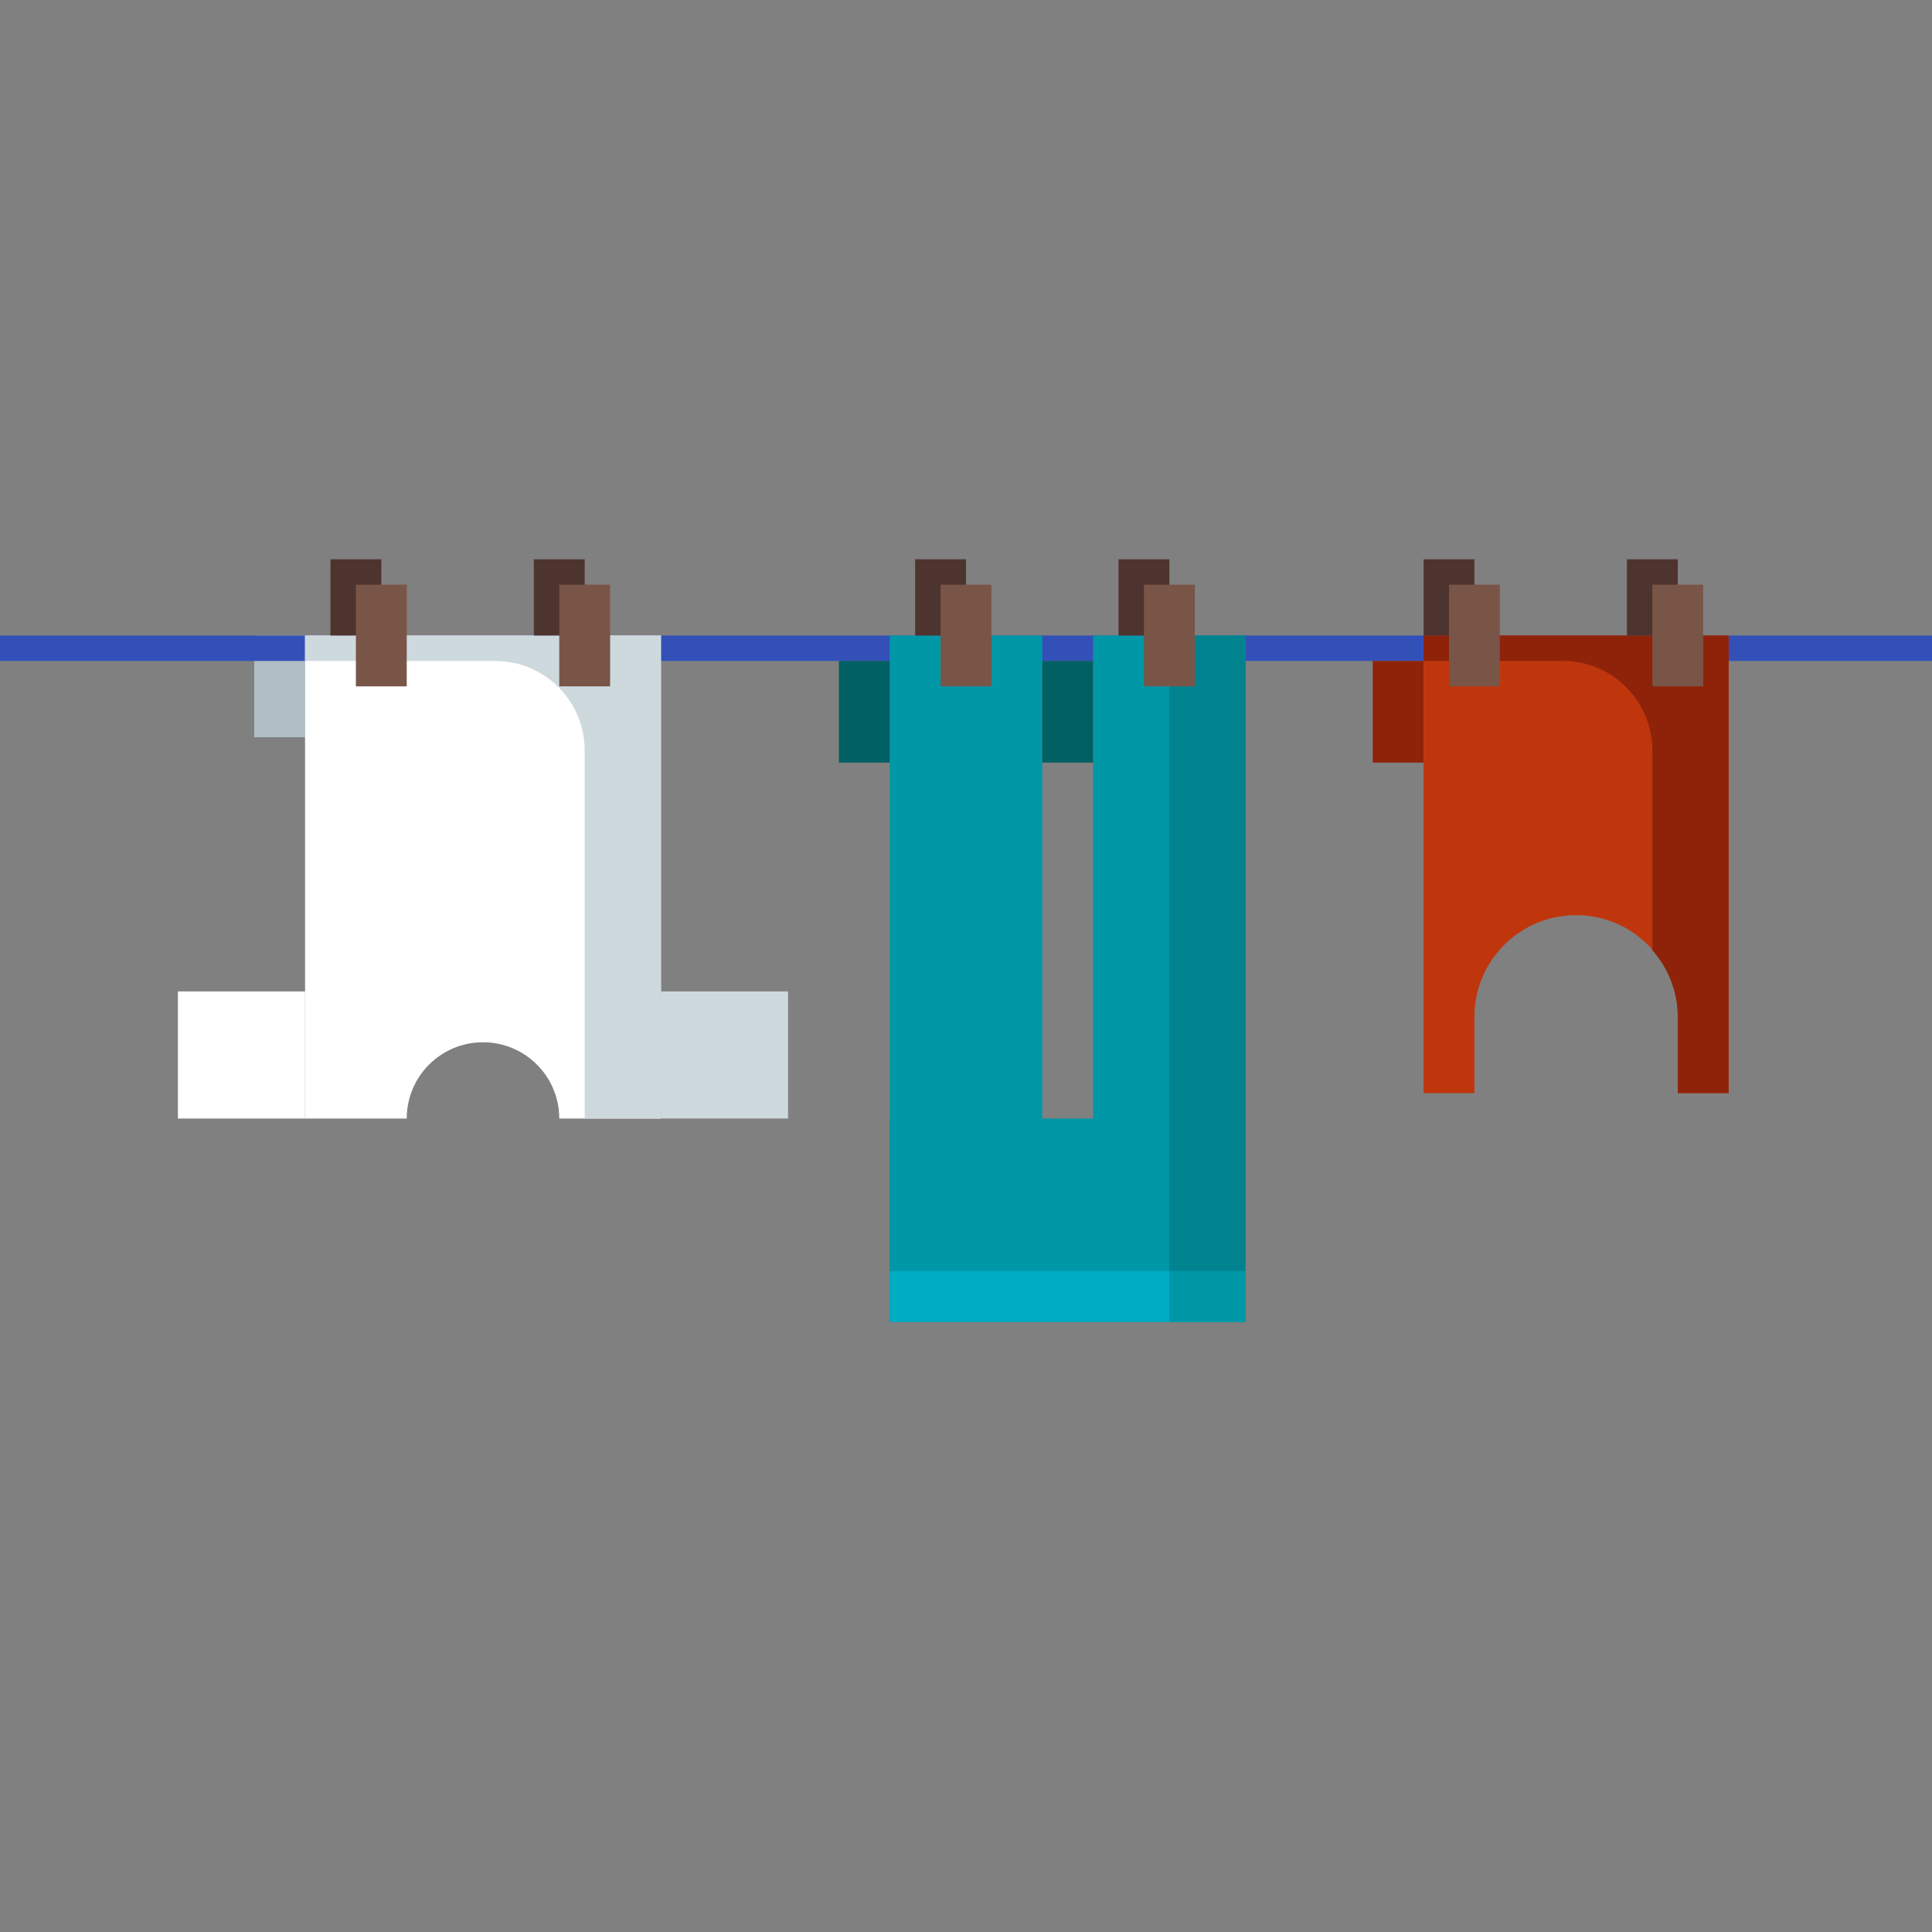 <?xml version="1.0" encoding="utf-8"?>
<!-- Generator: Adobe Illustrator 16.0.0, SVG Export Plug-In . SVG Version: 6.00 Build 0)  -->
<!DOCTYPE svg PUBLIC "-//W3C//DTD SVG 1.1//EN" "http://www.w3.org/Graphics/SVG/1.1/DTD/svg11.dtd">
<svg version="1.1" xmlns="http://www.w3.org/2000/svg" xmlns:xlink="http://www.w3.org/1999/xlink" x="0px" y="0px" width="76px"
	 height="76px" viewBox="0 0 76 76" enable-background="new 0 0 76 76" xml:space="preserve">
<rect x="0" y="0" width="76" height="76" fill="#808080" stroke="none"/>
<g id="Layer_2" display="none">
	<rect id="XMLID_32_" x="-242" y="-2" display="inline" fill="#192226" width="480" height="768"/>
</g>
<g id="Layer_1">
	<g>
		<defs>
			<rect id="SVGID_3_" width="76" height="76"/>
		</defs>
		<clipPath id="SVGID_2_">
			<use xlink:href="#SVGID_3_"  overflow="visible"/>
		</clipPath>
		<rect x="26" y="39" clip-path="url(#SVGID_2_)" fill="#CDD9DD" width="5" height="5"/>
		<rect x="7" y="39" clip-path="url(#SVGID_2_)" fill="#FFFFFF" width="5" height="5"/>
		<rect x="10" y="25" clip-path="url(#SVGID_2_)" fill="#B0BEC5" width="2" height="4"/>
		<rect x="-5" y="25" clip-path="url(#SVGID_2_)" fill="#3350B9" width="90" height="1"/>
		<path clip-path="url(#SVGID_2_)" fill="#FFFFFF" d="M12,25v19h4c0-1.657,1.343-3,3-3s3,1.343,3,3h4V25H12z"/>
		<g clip-path="url(#SVGID_2_)">
			<path fill="#CDD9DD" d="M12,25v1h7.479C21.423,26,23,27.577,23,29.521V44h3V25H12z"/>
		</g>
		<g clip-path="url(#SVGID_2_)">
			<rect x="13" y="22" fill="#4E342E" width="2" height="3"/>
			<rect x="14" y="23" fill="#795548" width="2" height="4"/>
		</g>
		<g clip-path="url(#SVGID_2_)">
			<rect x="21" y="22" fill="#4E342E" width="2" height="3"/>
			<rect x="22" y="23" fill="#795548" width="2" height="4"/>
		</g>
		<rect x="35" y="25" clip-path="url(#SVGID_2_)" fill="#0097A7" width="6" height="25"/>
		<rect x="43" y="25" clip-path="url(#SVGID_2_)" fill="#0097A7" width="6" height="25"/>
		<rect x="35" y="44" clip-path="url(#SVGID_2_)" fill="#0097A7" width="14" height="8"/>
		<rect x="35" y="50" clip-path="url(#SVGID_2_)" fill="#00ACC1" width="14" height="2"/>
		<rect x="46" y="50" clip-path="url(#SVGID_2_)" fill="#0097A7" width="3" height="2"/>
		<g clip-path="url(#SVGID_2_)">
			<rect x="36" y="22" fill="#4E342E" width="2" height="3"/>
			<rect x="37" y="23" fill="#795548" width="2" height="4"/>
		</g>
		<rect x="33" y="26" clip-path="url(#SVGID_2_)" fill="#006064" width="2" height="4"/>
		<rect x="41" y="26" clip-path="url(#SVGID_2_)" fill="#006064" width="2" height="4"/>
		<rect x="54" y="26" clip-path="url(#SVGID_2_)" fill="#8E230A" width="2" height="4"/>
		<path clip-path="url(#SVGID_2_)" fill="#BF360C" d="M56,25v18h2v-3c0-2.209,1.791-4,4-4s4,1.791,4,4v3h2V25H56z"/>
		<path clip-path="url(#SVGID_2_)" fill="#8E230A" d="M56,25v1h5.479C63.424,26,65,27.577,65,29.521v7.858
			c0.615,0.704,1,1.613,1,2.621v3h2V25H56z"/>
		<g clip-path="url(#SVGID_2_)">
			<rect x="56" y="22" fill="#4E342E" width="2" height="3"/>
			<rect x="57" y="23" fill="#795548" width="2" height="4"/>
		</g>
		<g clip-path="url(#SVGID_2_)">
			<rect x="64" y="22" fill="#4E342E" width="2" height="3"/>
			<rect x="65" y="23" fill="#795548" width="2" height="4"/>
		</g>
		<rect x="46" y="25" clip-path="url(#SVGID_2_)" fill="#00838F" width="3" height="25"/>
		<g clip-path="url(#SVGID_2_)">
			<rect x="44" y="22" fill="#4E342E" width="2" height="3"/>
			<rect x="45" y="23" fill="#795548" width="2" height="4"/>
		</g>
	</g>
	<g>
		<defs>
			<rect id="SVGID_13_" y="80" width="76" height="76"/>
		</defs>
		<clipPath id="SVGID_4_">
			<use xlink:href="#SVGID_13_"  overflow="visible"/>
		</clipPath>
		<polygon id="XMLID_3_" opacity="0.3" clip-path="url(#SVGID_4_)" fill="#FFC943" points="71.988,155.973 43.651,125.511 
			65.468,160.937 42.385,126.323 58.236,164.789 41.004,126.922 50.479,167.433 39.545,127.291 42.399,168.797 38.045,127.422 
			34.205,168.848 36.544,127.31 26.108,167.584 35.081,126.959 18.32,165.037 33.693,126.377 11.041,161.274 32.416,125.581 
			4.459,156.392 31.283,124.59 -1.254,150.518 30.324,123.43 -5.951,143.803 29.563,122.131 -9.51,136.421 29.021,120.728 
			-11.838,128.564 28.711,119.255 -12.876,120.436 28.641,117.751 -12.598,112.246 28.813,116.256 -11.008,104.207 29.223,114.808 
			-8.15,96.527 29.859,113.444 -4.097,89.405 30.707,112.2 1.046,83.025 31.743,111.108 7.146,77.554 32.94,110.197 14.045,73.131 
			34.269,109.489 21.563,69.872 35.693,109.004 29.508,67.862 37.177,108.753 37.671,67.152 38.682,108.744 45.843,67.761 
			40.169,108.976 53.812,69.673 41.6,109.443 61.37,72.838 42.937,110.135 68.323,77.174 44.145,111.031 74.49,82.57 45.194,112.11 
			79.712,88.885 46.057,113.344 83.854,95.956 46.711,114.699 86.807,103.6 47.138,116.143 88.496,111.619 47.329,117.636 
			88.876,119.805 47.278,119.14 87.939,127.945 46.986,120.616 85.708,135.83 46.461,122.026 82.241,143.255 45.716,123.334 
			77.628,150.028 44.772,124.506 		"/>
	</g>
</g>
<g id="Layer_3">
</g>
</svg>
